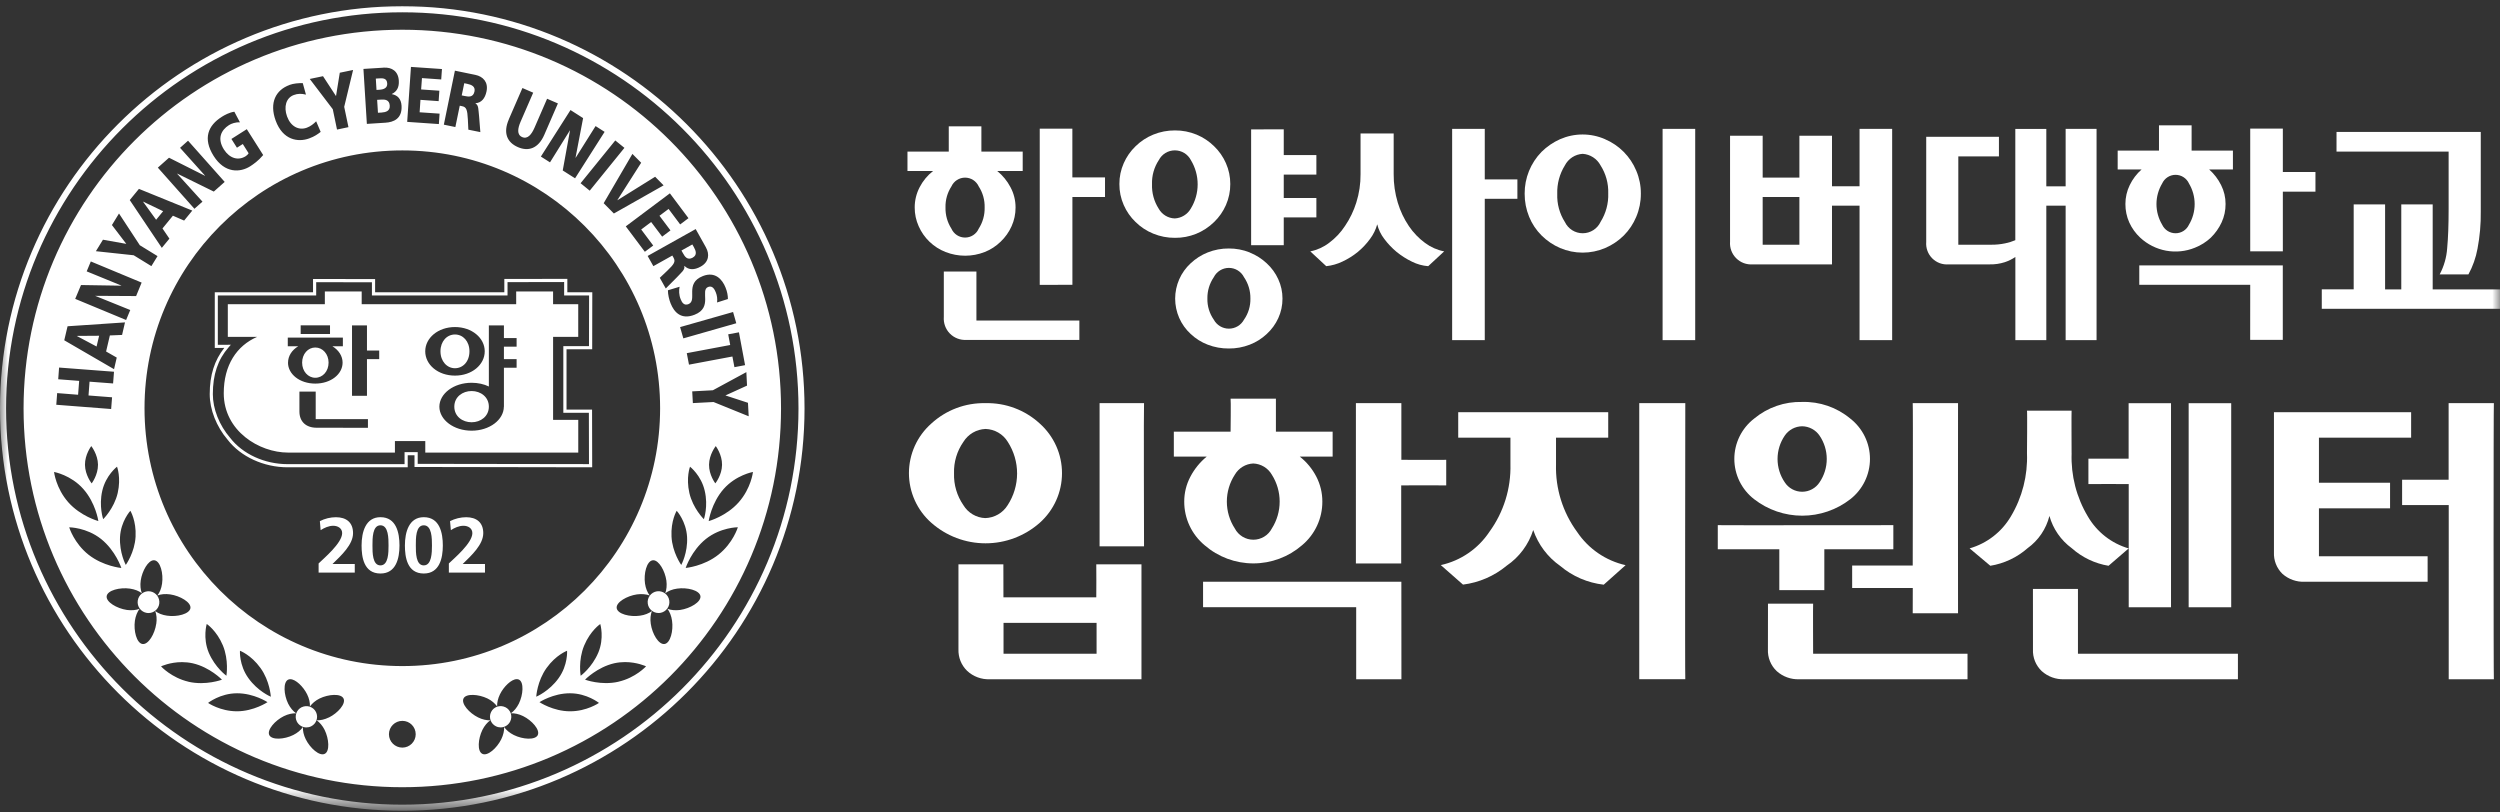 <svg width="160" height="52" viewBox="0 0 160 52" fill="none" xmlns="http://www.w3.org/2000/svg">
<rect x="0" y="0" width="160" height="52" fill="#333333" stroke="none"/>
<mask id="mask0_1_186" style="mask-type:luminance" maskUnits="userSpaceOnUse" x="0" y="0" width="160" height="52">
<path d="M160 0H0V51.492H160V0Z" fill="white"/>
</mask>
<g mask="url(#mask0_1_186)">
<path d="M25.748 0.398C39.945 0.398 51.49 11.943 51.49 26.143C51.49 40.342 39.945 51.889 25.748 51.889C11.551 51.888 0 40.337 0 26.143C0 11.948 11.549 0.399 25.748 0.398ZM25.748 0.787C11.765 0.787 0.389 12.157 0.389 26.143C0.389 40.128 11.765 51.5 25.748 51.5C39.727 51.5 51.103 40.121 51.103 26.143C51.103 12.164 39.731 0.787 25.748 0.787ZM25.747 1.903C39.137 1.903 49.986 12.755 49.986 26.143C49.986 39.53 39.13 50.382 25.747 50.382C12.364 50.382 1.508 39.53 1.508 26.143C1.508 12.755 12.364 1.903 25.747 1.903ZM18.581 43.469C18.53 43.469 18.484 43.475 18.442 43.498C18.107 43.661 18.164 44.467 18.442 45.033C18.578 45.305 18.76 45.516 18.951 45.651C18.719 45.642 18.442 45.698 18.171 45.831C17.605 46.109 17.072 46.712 17.234 47.046C17.4 47.377 18.201 47.322 18.767 47.041C19.04 46.905 19.255 46.724 19.386 46.53C19.374 46.767 19.434 47.041 19.567 47.312C19.846 47.876 20.446 48.415 20.782 48.245C21.116 48.086 21.056 47.283 20.777 46.715C20.644 46.446 20.457 46.232 20.267 46.099C20.504 46.11 20.775 46.049 21.047 45.916L21.049 45.919C21.617 45.641 22.153 45.04 21.985 44.704C21.822 44.368 21.019 44.428 20.453 44.704C20.182 44.837 19.968 45.027 19.835 45.213C19.846 44.983 19.789 44.704 19.655 44.435C19.409 43.938 18.919 43.469 18.581 43.469ZM33.072 43.466C32.732 43.466 32.242 43.936 31.998 44.433C31.867 44.702 31.805 44.98 31.816 45.21C31.681 45.024 31.469 44.833 31.197 44.702C30.631 44.428 29.826 44.369 29.665 44.702C29.502 45.038 30.036 45.638 30.602 45.916C30.873 46.049 31.149 46.11 31.381 46.099C31.19 46.23 31.006 46.446 30.873 46.715C30.595 47.281 30.532 48.084 30.87 48.245C31.201 48.415 31.805 47.876 32.081 47.312C32.212 47.041 32.276 46.767 32.265 46.53C32.398 46.724 32.612 46.905 32.884 47.041C33.447 47.322 34.25 47.38 34.418 47.046L34.416 47.044C34.577 46.71 34.046 46.11 33.477 45.829C33.208 45.696 32.932 45.64 32.697 45.649C32.891 45.514 33.072 45.302 33.208 45.03C33.484 44.465 33.544 43.66 33.213 43.496C33.172 43.473 33.123 43.466 33.072 43.466ZM25.752 46.135C25.276 46.135 24.892 46.517 24.892 46.991C24.892 47.465 25.278 47.847 25.752 47.847C26.221 47.846 26.605 47.463 26.605 46.991C26.605 46.52 26.228 46.135 25.752 46.135ZM19.306 45.263C19.651 45.097 20.058 45.235 20.224 45.573C20.389 45.909 20.249 46.321 19.913 46.484C19.817 46.533 19.712 46.556 19.606 46.556C19.358 46.556 19.117 46.415 18.995 46.174C18.829 45.836 18.97 45.429 19.306 45.261V45.263ZM31.428 45.571C31.593 45.233 32.003 45.095 32.341 45.261V45.259C32.681 45.427 32.821 45.834 32.653 46.172C32.534 46.413 32.29 46.554 32.042 46.554C31.941 46.554 31.835 46.531 31.74 46.482C31.402 46.319 31.262 45.907 31.428 45.571ZM36.468 44.37C35.404 44.37 34.54 44.93 34.526 44.938C34.526 44.938 35.401 45.523 36.48 45.523H36.481C37.557 45.526 38.329 44.99 38.334 44.987C38.334 44.987 37.563 44.37 36.484 44.37H36.468ZM15.167 44.37C14.088 44.372 13.316 44.987 13.316 44.987C13.316 44.987 14.086 45.522 15.169 45.523C16.246 45.52 17.12 44.938 17.12 44.938C17.12 44.938 16.255 44.37 15.181 44.37H15.167ZM15.357 41.648C15.357 41.648 15.293 42.565 15.9 43.404C16.497 44.238 17.308 44.58 17.331 44.589H17.334C17.329 44.56 17.271 43.581 16.671 42.751C16.066 41.909 15.357 41.648 15.357 41.648ZM36.293 41.648C36.287 41.651 35.58 41.913 34.98 42.751C34.38 43.588 34.32 44.577 34.319 44.589C34.332 44.584 35.15 44.242 35.75 43.404C36.357 42.565 36.293 41.648 36.293 41.648ZM11.649 42.376C10.879 42.376 10.316 42.642 10.306 42.648C10.32 42.663 10.98 43.379 12.07 43.632L12.067 43.634C13.174 43.887 14.205 43.501 14.205 43.501C14.205 43.501 13.441 42.705 12.339 42.452C12.098 42.399 11.866 42.376 11.649 42.376ZM39.999 42.373C39.785 42.373 39.551 42.396 39.31 42.449C38.217 42.702 37.456 43.485 37.443 43.498C37.443 43.498 38.474 43.885 39.578 43.632V43.63C40.682 43.377 41.348 42.645 41.348 42.645C41.339 42.64 40.77 42.373 39.999 42.373ZM38.417 39.938C38.417 39.938 37.789 40.354 37.389 41.309C36.988 42.266 37.163 43.25 37.163 43.25C37.177 43.24 37.889 42.718 38.29 41.77V41.773C38.681 40.831 38.424 39.96 38.417 39.938ZM13.231 39.933C13.227 39.947 12.968 40.822 13.36 41.769C13.765 42.726 14.49 43.248 14.49 43.248V43.245C14.493 43.226 14.655 42.251 14.263 41.304C13.862 40.349 13.231 39.933 13.231 39.933ZM25.752 9.627C16.637 9.627 9.249 17.012 9.249 26.127C9.249 35.242 16.644 42.629 25.752 42.629C34.86 42.629 42.247 35.237 42.247 26.127C42.247 17.017 34.86 9.627 25.752 9.627ZM9.848 35.855C9.482 35.855 9.096 36.537 9.006 37.153C8.962 37.459 8.994 37.747 9.077 37.966C8.891 37.823 8.626 37.715 8.315 37.671C7.678 37.579 6.881 37.777 6.827 38.151C6.772 38.526 7.48 38.943 8.122 39.037C8.423 39.078 8.709 39.049 8.932 38.964C8.787 39.153 8.679 39.422 8.633 39.727C8.543 40.364 8.739 41.162 9.12 41.216C9.497 41.271 9.909 40.56 9.999 39.923H10.002C10.048 39.62 10.02 39.33 9.933 39.109C10.124 39.252 10.389 39.362 10.694 39.403C11.334 39.498 12.13 39.297 12.188 38.92C12.24 38.547 11.524 38.133 10.892 38.041C10.584 37.997 10.296 38.025 10.073 38.11C10.22 37.922 10.331 37.655 10.372 37.352C10.466 36.712 10.266 35.911 9.889 35.86C9.879 35.856 9.864 35.855 9.848 35.855ZM41.767 35.86C41.387 35.913 41.187 36.712 41.281 37.352C41.325 37.655 41.433 37.919 41.58 38.11C41.357 38.028 41.069 38 40.764 38.041C40.127 38.133 39.411 38.547 39.468 38.92C39.521 39.297 40.317 39.5 40.959 39.403C41.263 39.362 41.528 39.252 41.721 39.109C41.636 39.33 41.603 39.617 41.649 39.923C41.739 40.56 42.15 41.271 42.532 41.216C42.905 41.161 43.105 40.365 43.011 39.727C42.969 39.422 42.859 39.155 42.717 38.964C42.935 39.049 43.227 39.078 43.528 39.037H43.531C44.171 38.943 44.881 38.526 44.828 38.151C44.77 37.777 43.977 37.579 43.338 37.671C43.03 37.712 42.765 37.823 42.576 37.966C42.659 37.747 42.689 37.459 42.648 37.153C42.558 36.537 42.174 35.856 41.806 35.855C41.792 35.855 41.778 35.856 41.767 35.86ZM9.604 37.846C9.981 37.903 10.245 38.256 10.192 38.638C10.144 38.985 9.845 39.235 9.503 39.235C9.473 39.235 9.438 39.233 9.403 39.228C9.026 39.171 8.759 38.819 8.816 38.44C8.869 38.06 9.222 37.793 9.604 37.846ZM42.045 37.844C42.424 37.789 42.781 38.056 42.834 38.438C42.889 38.815 42.627 39.169 42.245 39.227C42.213 39.233 42.178 39.233 42.148 39.233C41.803 39.233 41.506 38.982 41.458 38.635C41.401 38.255 41.668 37.901 42.045 37.844ZM24.349 33.1C25.365 33.1 25.567 34.102 25.567 34.912C25.567 35.722 25.356 36.705 24.349 36.705C23.276 36.705 23.141 35.639 23.141 34.912C23.141 34.04 23.405 33.1 24.349 33.1ZM27.122 33.1C28.141 33.1 28.341 34.102 28.341 34.912C28.341 35.722 28.132 36.705 27.122 36.705C26.05 36.705 25.914 35.639 25.914 34.912C25.914 34.04 26.179 33.1 27.122 33.1ZM21.5 33.102C22.165 33.102 22.595 33.438 22.595 34.121C22.595 34.855 21.852 35.536 21.281 36.095H22.705V36.645H20.391V36.06C20.71 35.745 21.897 34.758 21.898 34.121C21.898 33.799 21.61 33.65 21.327 33.649C21.044 33.649 20.752 33.78 20.521 33.93L20.471 33.352C20.784 33.191 21.148 33.102 21.5 33.102ZM29.836 33.102C30.496 33.102 30.929 33.438 30.929 34.121C30.928 34.855 30.185 35.536 29.614 36.095H31.039V36.645H28.727V36.06C29.051 35.745 30.231 34.758 30.231 34.121C30.231 33.799 29.948 33.649 29.66 33.649C29.373 33.65 29.085 33.78 28.855 33.93L28.803 33.352C29.116 33.191 29.482 33.102 29.836 33.102ZM4.43 33.751C4.438 33.778 4.741 34.763 5.663 35.499C6.609 36.244 7.766 36.351 7.766 36.351C7.766 36.351 7.404 35.244 6.468 34.494C5.533 33.755 4.448 33.748 4.43 33.748V33.751ZM47.219 33.744C47.204 33.744 46.117 33.749 45.181 34.491C44.244 35.241 43.883 36.349 43.883 36.349C43.883 36.349 45.043 36.245 45.981 35.497C46.915 34.756 47.218 33.762 47.221 33.748L47.219 33.744ZM24.349 33.619C23.831 33.619 23.838 34.463 23.838 34.912C23.838 35.361 23.833 36.185 24.349 36.185C24.864 36.184 24.866 35.352 24.866 34.912C24.866 34.463 24.866 33.619 24.349 33.619ZM27.122 33.619C26.6 33.619 26.613 34.463 26.613 34.912C26.613 35.361 26.609 36.185 27.122 36.185C27.635 36.184 27.645 35.352 27.645 34.912C27.645 34.463 27.644 33.619 27.122 33.619ZM8.343 32.69C8.33 32.704 7.735 33.364 7.681 34.367C7.632 35.386 8.051 36.155 8.051 36.155C8.051 36.155 8.624 35.356 8.677 34.342C8.729 33.331 8.349 32.7 8.343 32.69ZM43.308 32.69C43.299 32.704 42.924 33.334 42.977 34.342C43.027 35.356 43.598 36.155 43.598 36.155H43.6C43.6 36.155 44.026 35.386 43.973 34.367C43.916 33.359 43.316 32.699 43.308 32.69ZM48.19 30.205C48.178 30.207 47.106 30.401 46.315 31.294C45.521 32.196 45.355 33.351 45.355 33.351C45.371 33.346 46.486 33.041 47.276 32.148C48.075 31.246 48.19 30.205 48.19 30.205ZM3.459 30.205C3.459 30.205 3.576 31.246 4.372 32.148C5.16 33.034 6.265 33.341 6.295 33.349C6.29 33.309 6.116 32.182 5.331 31.294C4.543 30.403 3.474 30.208 3.459 30.205ZM44.161 29.869C44.161 29.869 43.895 30.562 44.12 31.554C44.349 32.54 45.04 33.221 45.047 33.228H45.049C45.049 33.228 45.337 32.401 45.102 31.409C44.875 30.418 44.161 29.869 44.161 29.869ZM7.489 29.867C7.483 29.872 6.775 30.417 6.546 31.406C6.316 32.398 6.604 33.227 6.604 33.227C6.604 33.227 7.303 32.543 7.533 31.552C7.759 30.558 7.489 29.867 7.489 29.867ZM5.842 28.549C5.838 28.554 5.431 29.091 5.438 29.748C5.445 30.408 5.867 30.938 5.867 30.938C5.867 30.938 6.277 30.399 6.271 29.741H6.272C6.263 29.079 5.842 28.549 5.842 28.549ZM45.809 28.549C45.809 28.549 45.385 29.081 45.378 29.741C45.371 30.399 45.781 30.935 45.781 30.935C45.793 30.92 46.204 30.399 46.211 29.748C46.22 29.09 45.809 28.549 45.809 28.549ZM36.31 18.703H37.907L37.9 22.352H36.258V26.215H37.892L37.9 29.907L26.528 29.887V29.137H26.094V29.907H18.405C16.88 29.907 15.408 29.229 14.57 28.145C13.853 27.308 13.422 26.213 13.422 25.224C13.422 24.002 13.728 23.058 14.354 22.265C14.149 22.265 13.746 22.27 13.746 22.27V18.706H20.034V17.855L24.007 17.861V18.706H32.277V17.852L36.31 17.848V18.703ZM32.482 18.057V18.908L32.477 18.91H23.803V18.066C23.614 18.066 20.421 18.06 20.236 18.06V18.91H13.941V22.069C14.092 22.069 14.76 22.064 14.774 22.064L14.627 22.232C13.941 23.017 13.622 23.972 13.622 25.226C13.622 26.169 14.032 27.213 14.727 28.02C15.529 29.06 16.937 29.705 18.402 29.705H25.892V28.936H26.733V29.686C26.936 29.686 37.483 29.703 37.695 29.703C37.695 29.519 37.688 26.608 37.688 26.42H36.053V22.152H37.695C37.695 21.966 37.702 19.095 37.702 18.908H36.105V18.05C35.914 18.052 32.673 18.057 32.482 18.057ZM23.148 19.468H33.036V18.653H35.397V19.468H37.007V21.561H35.398V26.871H37.009V28.965H27.218V28.23H25.275V28.965H18.43C16.596 28.965 14.32 27.586 14.32 25.166C14.32 23.363 15.153 22.127 16.453 21.561H14.58V19.468H20.79V18.653H23.148V19.468ZM31.287 24.736C30.972 24.584 30.594 24.497 30.183 24.497C29.039 24.497 28.126 25.185 28.119 26.029C28.126 26.873 29.037 27.563 30.183 27.564C31.328 27.564 32.24 26.871 32.247 26.029H32.251V23.535H33.063V22.985H32.251V22.188H33.063V21.638H32.251V20.825H31.287V24.736ZM19.163 26.34C19.163 26.982 19.584 27.375 20.263 27.375L23.548 27.379V26.825H20.205V25.061H19.163V26.34ZM30.183 25.026C30.767 25.026 31.287 25.41 31.287 26.026C31.287 26.643 30.765 27.025 30.183 27.025C29.601 27.025 29.076 26.65 29.076 26.026C29.076 25.403 29.601 25.027 30.183 25.026ZM45.624 24.977L44.302 25.048L44.343 25.798L45.666 25.729L47.916 26.642L47.87 25.779L46.428 25.308L47.808 24.68H47.81L47.767 23.816L45.624 24.977ZM3.726 24.273L5.066 24.376L4.998 25.264L3.658 25.158L3.602 25.905L7.114 26.177L7.172 25.427L5.665 25.31L5.731 24.427L7.238 24.541L7.296 23.791L3.781 23.523L3.726 24.273ZM22.529 25.332H23.486V22.983H24.269V22.434H23.486V20.825H22.529V25.332ZM18.418 22.162H19.085C18.682 22.404 18.434 22.781 18.434 23.209H18.432C18.432 23.945 19.18 24.55 20.178 24.55C21.176 24.55 21.925 23.945 21.926 23.209C21.926 22.784 21.675 22.406 21.275 22.162H21.944V21.607H18.418V22.162ZM20.18 22.24C20.651 22.24 21.029 22.657 21.029 23.209C21.029 23.768 20.647 24.177 20.18 24.177C19.713 24.177 19.336 23.761 19.336 23.209C19.336 22.657 19.708 22.24 20.18 22.24ZM29.118 20.931C28.037 20.931 27.215 21.628 27.215 22.483C27.215 23.344 28.032 24.039 29.118 24.039C30.204 24.039 31.023 23.339 31.023 22.483C31.022 21.628 30.199 20.931 29.118 20.931ZM4.321 20.881H4.324L4.112 21.778L7.299 23.628L7.471 22.885L6.79 22.496L7.031 21.468L7.813 21.436L8 20.633L4.321 20.881ZM29.118 21.407C29.631 21.407 30.045 21.84 30.045 22.483C30.045 23.146 29.624 23.567 29.118 23.567C28.612 23.567 28.19 23.128 28.19 22.483C28.191 21.84 28.605 21.407 29.118 21.407ZM46.605 21.396L46.733 22.08L43.954 22.602L44.095 23.338L46.874 22.816L47.003 23.499L47.685 23.37L47.292 21.268L46.605 21.396ZM6.181 22.177L4.92 21.505L4.924 21.498L6.344 21.488L6.181 22.177ZM43.526 20.934L43.733 21.656L47.122 20.688L46.917 19.968L43.526 20.934ZM19.243 21.375H21.121V20.823H19.243V21.375ZM5.548 17.368L7.764 18.274L7.759 18.284L5.185 18.242V18.24L4.813 19.128L8.071 20.48L8.336 19.841L6.103 18.939L6.106 18.933L8.711 18.948L9.065 18.086L5.812 16.733L5.548 17.368ZM46.438 18.41C46.229 17.884 45.774 17.357 44.985 17.667C43.789 18.136 44.665 19.222 44.058 19.466C43.793 19.569 43.653 19.381 43.565 19.158C43.448 18.871 43.446 18.58 43.494 18.352L42.746 18.578C42.746 18.847 42.822 19.172 42.919 19.416C43.149 19.998 43.605 20.478 44.453 20.143C45.64 19.676 44.789 18.578 45.32 18.366C45.608 18.251 45.742 18.539 45.813 18.716C45.892 18.914 45.922 19.137 45.892 19.358L46.586 19.138C46.588 18.931 46.542 18.663 46.438 18.412V18.41ZM41.449 16.381L41.815 17.034L43.029 16.355L43.107 16.494C43.243 16.738 43.158 16.896 42.705 17.326L42.227 17.78L42.61 18.463L43.312 17.757C43.618 17.421 43.844 17.278 43.796 17.025L43.807 17.02C44.076 17.287 44.438 17.29 44.845 17.062C45.376 16.766 45.422 16.268 45.178 15.831V15.829L44.524 14.66L41.449 16.381ZM7.163 14.402L8.083 15.608L6.589 15.341L6.137 16.077L8.557 16.337L9.688 17.032L10.082 16.391L8.948 15.695L7.616 13.664L7.163 14.402ZM44.407 15.815C44.547 16.064 44.623 16.323 44.339 16.484V16.487C43.987 16.681 43.827 16.418 43.71 16.206L43.613 16.034L44.31 15.645L44.407 15.815ZM40.05 14.487L41.27 16.114L41.806 15.714L41.037 14.688L41.674 14.209L42.378 15.146L42.91 14.745L42.206 13.809L42.79 13.372L43.531 14.363L44.062 13.963L42.873 12.373L40.05 14.487ZM8.889 12.091L8.304 12.804L10.356 15.863L10.842 15.273L10.399 14.621L11.066 13.805L11.784 14.117L12.307 13.477L8.891 12.088L8.889 12.091ZM10.441 13.517L9.992 14.065L9.155 12.909L9.162 12.905L10.441 13.517ZM38.635 13.004L39.288 13.664L42.471 11.862L41.928 11.312L39.514 12.815L39.51 12.81L41.035 10.416L41.037 10.418L40.474 9.85L38.635 13.004ZM11.524 9.461L13.124 11.244L13.117 11.251L10.817 10.094L10.102 10.729L12.442 13.362L12.958 12.905L11.338 11.119L11.346 11.112L13.683 12.261L14.38 11.642L12.035 9.005L11.524 9.461ZM37.158 11.727L37.742 12.203L39.963 9.463L39.378 8.989L37.158 11.727ZM34.616 10.02L35.2 10.391L36.473 8.345L36.48 8.35L36.015 10.91L36.804 11.412L38.695 8.439L38.117 8.069L36.843 10.096L36.834 10.091L37.319 7.559L36.512 7.043L34.616 10.02ZM14.999 7.151C14.695 7.186 14.354 7.374 14.195 7.476V7.478C13.321 8.027 12.965 8.858 13.674 9.983C14.387 11.108 15.371 11.046 16.011 10.644C16.222 10.505 16.522 10.305 16.844 9.923L15.795 8.267L14.81 8.893L15.164 9.454L15.539 9.217L15.912 9.809C15.875 9.875 15.803 9.948 15.721 9.999C15.256 10.293 14.702 10.148 14.329 9.566C13.89 8.867 14.143 8.332 14.656 8.005C14.808 7.911 15.07 7.812 15.357 7.83L14.999 7.151ZM32.563 7.639H32.566C32.18 8.522 32.467 9.121 33.144 9.415C33.815 9.709 34.451 9.509 34.835 8.626L35.706 6.619L35.014 6.32L34.206 8.18C34.017 8.605 33.769 8.925 33.417 8.773C33.068 8.619 33.132 8.219 33.316 7.793L34.124 5.932L33.435 5.633L32.563 7.639ZM19.377 5.319C19.089 5.317 18.799 5.338 18.527 5.435L18.53 5.438C17.656 5.757 17.223 6.567 17.642 7.717C18.099 8.971 19.08 9.118 19.784 8.86C20.145 8.729 20.345 8.577 20.523 8.441L20.234 7.763C20.076 7.926 19.871 8.088 19.637 8.173C19.124 8.361 18.608 8.101 18.371 7.452C18.148 6.836 18.307 6.259 18.809 6.079C19.05 5.987 19.298 5.982 19.581 6.056L19.377 5.319ZM28.406 7.979L29.143 8.131L29.424 6.765L29.577 6.797C29.846 6.85 29.911 7.018 29.943 7.641L29.974 8.299L30.742 8.455L30.663 7.462C30.608 7.011 30.647 6.743 30.429 6.619V6.608C30.806 6.578 31.043 6.307 31.138 5.847C31.26 5.253 30.914 4.894 30.424 4.793L29.114 4.523L28.406 7.979ZM21.746 4.655L21.505 6.15L20.674 4.878V4.876L19.825 5.053L21.298 6.99L21.569 8.292L22.301 8.138L22.029 6.838L22.598 4.478L21.746 4.655ZM26.06 7.8L28.087 7.94L28.133 7.273L26.856 7.186L26.909 6.39L28.073 6.473L28.119 5.805L26.952 5.725L27.006 4.998L28.238 5.085L28.285 4.418L26.301 4.282L26.06 7.8ZM24.556 4.33L23.26 4.411L23.479 7.929L24.663 7.853C25.172 7.823 25.75 7.609 25.699 6.767C25.672 6.339 25.459 6.098 25.082 6.026L25.077 6.015C25.383 5.867 25.552 5.605 25.524 5.163C25.488 4.556 25.077 4.296 24.553 4.328L24.556 4.33ZM24.367 6.376C24.627 6.355 24.921 6.376 24.944 6.758C24.967 7.114 24.684 7.183 24.413 7.204L24.189 7.216L24.137 6.39L24.367 6.376ZM29.906 5.366C30.189 5.424 30.432 5.539 30.367 5.858V5.855C30.287 6.244 29.985 6.194 29.748 6.146L29.55 6.106L29.713 5.326L29.906 5.366ZM24.268 5.016C24.521 4.997 24.761 5.016 24.781 5.336C24.804 5.633 24.553 5.725 24.305 5.741V5.743L24.096 5.755L24.052 5.03L24.268 5.016Z" fill="white"/>
<path d="M63.821 10.943C64.172 11.227 64.462 11.58 64.671 11.98C64.886 12.38 64.997 12.826 64.996 13.28C64.998 13.694 64.911 14.103 64.741 14.48C64.574 14.852 64.337 15.187 64.041 15.468C63.748 15.754 63.401 15.979 63.02 16.13C62.216 16.444 61.324 16.444 60.52 16.13C60.138 15.982 59.789 15.76 59.494 15.477C59.198 15.194 58.961 14.856 58.796 14.481C58.626 14.104 58.539 13.695 58.541 13.281C58.539 12.828 58.648 12.382 58.858 11.981C59.066 11.577 59.359 11.223 59.717 10.944H58.078V9.703H60.721V8.086H62.809V9.703H65.453V10.943H63.821ZM62.491 20.513H69.079V21.754H61.842C61.648 21.765 61.453 21.734 61.272 21.663C61.09 21.593 60.926 21.485 60.789 21.345C60.653 21.206 60.548 21.039 60.482 20.856C60.416 20.673 60.389 20.478 60.404 20.284V17.378H62.491V20.513ZM60.891 11.931C60.631 12.331 60.499 12.801 60.512 13.278C60.5 13.758 60.632 14.23 60.891 14.634C60.966 14.804 61.088 14.948 61.243 15.049C61.398 15.15 61.579 15.204 61.765 15.204C61.95 15.204 62.131 15.15 62.286 15.049C62.441 14.948 62.564 14.804 62.638 14.634C62.897 14.23 63.029 13.758 63.017 13.278C63.03 12.801 62.898 12.331 62.638 11.931C62.562 11.763 62.439 11.621 62.284 11.521C62.129 11.421 61.949 11.368 61.765 11.368C61.58 11.368 61.4 11.421 61.245 11.521C61.09 11.621 60.967 11.763 60.891 11.931ZM66.543 18.231V8.233H68.631V11.352H70.721V12.61H68.634V18.228L66.543 18.231Z" fill="white"/>
<path d="M76.582 8.616C77 8.79 77.38 9.042 77.703 9.359C78.024 9.668 78.281 10.037 78.46 10.445C78.645 10.864 78.74 11.318 78.738 11.776C78.741 12.24 78.646 12.699 78.46 13.123C78.282 13.532 78.024 13.901 77.703 14.209C77.372 14.534 76.981 14.791 76.551 14.965C76.121 15.138 75.661 15.226 75.198 15.221C74.721 15.225 74.247 15.133 73.806 14.952C73.385 14.781 73.001 14.528 72.677 14.209C72.355 13.901 72.097 13.532 71.919 13.123C71.732 12.699 71.637 12.24 71.641 11.776C71.638 11.318 71.733 10.864 71.919 10.445C72.097 10.037 72.355 9.668 72.677 9.359C73.001 9.041 73.385 8.788 73.806 8.616C74.247 8.435 74.72 8.344 75.198 8.347C75.672 8.343 76.143 8.435 76.582 8.616ZM74.162 10.249C73.862 10.707 73.71 11.246 73.729 11.792C73.709 12.343 73.857 12.887 74.154 13.351C74.257 13.536 74.405 13.69 74.585 13.801C74.765 13.911 74.971 13.973 75.182 13.98C75.392 13.97 75.597 13.907 75.776 13.797C75.956 13.688 76.105 13.534 76.21 13.351C76.496 12.885 76.649 12.35 76.65 11.803C76.651 11.255 76.502 10.719 76.218 10.251C76.121 10.062 75.974 9.903 75.792 9.792C75.611 9.682 75.402 9.623 75.19 9.623C74.977 9.623 74.769 9.682 74.587 9.792C74.406 9.903 74.259 10.062 74.162 10.251M79.984 16.162C80.388 16.322 80.758 16.558 81.074 16.856C81.384 17.141 81.634 17.485 81.808 17.868C81.988 18.257 82.08 18.681 82.079 19.109C82.081 19.543 81.989 19.972 81.808 20.366C81.633 20.748 81.383 21.09 81.074 21.373C80.759 21.671 80.388 21.904 79.984 22.059C79.557 22.224 79.104 22.308 78.647 22.304C78.184 22.308 77.725 22.225 77.294 22.059C76.889 21.904 76.518 21.671 76.203 21.373C75.89 21.085 75.64 20.736 75.469 20.347C75.299 19.957 75.21 19.537 75.21 19.112C75.21 18.687 75.299 18.266 75.469 17.877C75.64 17.488 75.89 17.138 76.203 16.85C76.519 16.552 76.889 16.316 77.293 16.156C77.723 15.985 78.183 15.899 78.646 15.903C79.103 15.9 79.558 15.986 79.983 16.156M77.683 17.74C77.408 18.142 77.265 18.618 77.273 19.104C77.261 19.588 77.405 20.063 77.683 20.459C77.777 20.633 77.917 20.778 78.087 20.88C78.257 20.981 78.451 21.034 78.649 21.034C78.847 21.034 79.041 20.981 79.212 20.88C79.382 20.778 79.521 20.633 79.616 20.459C79.894 20.063 80.037 19.588 80.026 19.104C80.033 18.618 79.89 18.142 79.616 17.74C79.526 17.561 79.388 17.411 79.217 17.306C79.046 17.2 78.85 17.145 78.649 17.145C78.449 17.145 78.252 17.2 78.082 17.306C77.911 17.411 77.773 17.561 77.683 17.74ZM82.16 8.277V9.926H84.248V11.173H82.16V12.673H84.248V13.914H82.16V15.694H80.072V8.281L82.16 8.277Z" fill="white"/>
<path d="M89.195 8.542V11.142C89.19 11.761 89.279 12.378 89.458 12.971C89.618 13.504 89.858 14.01 90.169 14.471C90.45 14.887 90.8 15.252 91.205 15.549C91.567 15.819 91.984 16.003 92.427 16.088L91.406 17.035C91.046 17.008 90.694 16.91 90.37 16.749C90.017 16.579 89.685 16.368 89.38 16.12C89.085 15.875 88.82 15.595 88.591 15.287C88.378 15.011 88.225 14.694 88.142 14.356C88.05 14.692 87.895 15.008 87.686 15.287C87.461 15.596 87.199 15.875 86.905 16.12C86.602 16.367 86.27 16.575 85.915 16.741C85.589 16.897 85.239 16.997 84.879 17.035L83.859 16.088C84.298 16 84.71 15.813 85.065 15.541C85.467 15.242 85.812 14.874 86.085 14.455C86.397 13.995 86.639 13.491 86.804 12.961C86.989 12.372 87.081 11.758 87.075 11.14V8.54L89.195 8.542ZM95.025 11.481H97.113V12.722H95.025V21.769H92.937V8.248H95.025V11.481Z" fill="white"/>
<path d="M102.721 8.909C103.626 9.294 104.344 10.018 104.721 10.926C104.918 11.391 105.019 11.891 105.015 12.396C105.018 12.903 104.918 13.406 104.721 13.874C104.536 14.322 104.264 14.73 103.921 15.074C103.578 15.413 103.174 15.685 102.73 15.874C102.274 16.068 101.784 16.168 101.289 16.168C100.793 16.168 100.303 16.068 99.847 15.874C99.406 15.683 99.005 15.412 98.664 15.074C98.319 14.732 98.047 14.324 97.864 13.874C97.672 13.405 97.575 12.903 97.578 12.396C97.571 11.396 97.96 10.433 98.66 9.718C99.002 9.379 99.403 9.105 99.843 8.909C100.298 8.71 100.789 8.607 101.285 8.607C101.781 8.607 102.272 8.71 102.726 8.909M100.152 14.209C100.256 14.425 100.419 14.608 100.622 14.735C100.826 14.863 101.061 14.929 101.301 14.928C101.541 14.926 101.776 14.856 101.978 14.726C102.179 14.596 102.34 14.411 102.44 14.193C102.779 13.651 102.949 13.019 102.927 12.38C102.948 11.744 102.776 11.116 102.432 10.58C102.32 10.37 102.156 10.193 101.955 10.064C101.755 9.936 101.526 9.86 101.288 9.845C101.051 9.86 100.821 9.936 100.621 10.066C100.422 10.197 100.26 10.376 100.151 10.588C99.812 11.134 99.643 11.767 99.664 12.409C99.64 13.045 99.811 13.672 100.152 14.209ZM108.493 21.77H106.406V8.248H108.493V21.77Z" fill="white"/>
<path d="M121.098 8.248V21.77H119.011V13.164H117.248V16.92H112.177C111.982 16.935 111.786 16.907 111.603 16.84C111.42 16.772 111.254 16.665 111.116 16.527C110.978 16.389 110.871 16.223 110.803 16.04C110.735 15.856 110.708 15.661 110.723 15.466V8.689H112.811V11.367H115.161V8.689H117.248V11.923H119.011V8.248H121.098ZM115.161 12.608H112.811V15.662H115.161V12.608Z" fill="white"/>
<path d="M128.983 21.769V16.446C128.773 16.589 128.544 16.702 128.303 16.781C127.994 16.88 127.67 16.927 127.345 16.92H124.716C124.523 16.936 124.329 16.91 124.147 16.844C123.966 16.777 123.801 16.672 123.664 16.535C123.527 16.398 123.421 16.233 123.355 16.052C123.288 15.87 123.262 15.676 123.278 15.483V8.754H127.932V10.011H125.332V15.662H127.419C127.728 15.666 128.037 15.636 128.339 15.572C128.559 15.527 128.774 15.46 128.98 15.372V8.252H130.964V11.926H132.201V8.248H134.18V21.769H132.201V13.163H130.964V21.769H128.983Z" fill="white"/>
<path d="M141.385 10.845C141.703 11.126 141.962 11.466 142.15 11.845C142.34 12.22 142.438 12.634 142.436 13.053C142.44 13.462 142.353 13.867 142.181 14.238C142.013 14.6 141.779 14.93 141.493 15.21C141.197 15.487 140.851 15.706 140.473 15.854C139.889 16.092 139.249 16.157 138.629 16.043C138.009 15.928 137.435 15.639 136.973 15.21C136.678 14.935 136.44 14.604 136.273 14.238C136.107 13.865 136.023 13.461 136.026 13.053C136.025 12.635 136.12 12.221 136.304 11.845C136.488 11.465 136.745 11.125 137.062 10.845H135.531V9.637H138.175V8.02H140.263V9.637H142.907V10.845L141.385 10.845ZM144.014 18.227H136.914V16.985H146.099V21.753H144.011L144.014 18.227ZM138.378 11.743C138.14 12.142 138.014 12.598 138.014 13.062C138.014 13.526 138.14 13.982 138.378 14.38C138.454 14.544 138.575 14.682 138.727 14.78C138.879 14.877 139.056 14.928 139.236 14.928C139.417 14.928 139.593 14.877 139.745 14.78C139.897 14.682 140.018 14.544 140.094 14.38C140.332 13.982 140.458 13.526 140.458 13.062C140.458 12.598 140.332 12.142 140.094 11.743C140.02 11.578 139.899 11.438 139.747 11.34C139.595 11.241 139.417 11.189 139.236 11.189C139.055 11.189 138.878 11.241 138.725 11.34C138.573 11.438 138.453 11.578 138.378 11.743ZM146.102 11.008H148.189V12.267H146.102V16.087H144.014V8.232H146.102V11.008Z" fill="white"/>
<path d="M152.646 13.082V18.52H153.682V13.082H155.692V18.52H160.006V19.764H148.594V18.519H150.636V13.082H152.646ZM149.538 8.443H158.769V13.543C158.78 14.34 158.709 15.136 158.56 15.919C158.455 16.494 158.259 17.048 157.98 17.56H156.14C156.415 17.042 156.579 16.472 156.619 15.886C156.681 15.228 156.712 14.392 156.712 13.379V9.701H149.537L149.538 8.443Z" fill="white"/>
<path d="M63.071 25.802C64.355 25.77 65.602 26.238 66.547 27.108C66.994 27.508 67.352 27.997 67.597 28.544C67.842 29.09 67.968 29.683 67.968 30.282C67.968 30.882 67.842 31.474 67.597 32.021C67.352 32.568 66.994 33.057 66.547 33.456C65.589 34.304 64.354 34.772 63.075 34.772C61.796 34.772 60.561 34.304 59.603 33.456C59.153 33.059 58.793 32.57 58.546 32.023C58.3 31.476 58.172 30.883 58.172 30.282C58.172 29.682 58.3 29.089 58.546 28.541C58.793 27.994 59.153 27.506 59.603 27.108C60.547 26.241 61.789 25.773 63.07 25.802M64.22 38.229H70.162C70.162 38.229 70.174 36.129 70.162 36.116H73.054V43.472H63.354C63.087 43.484 62.821 43.442 62.571 43.35C62.32 43.258 62.09 43.116 61.895 42.934C61.711 42.755 61.567 42.54 61.471 42.302C61.376 42.063 61.332 41.808 61.341 41.551V36.116H64.216L64.22 38.229ZM63.07 27.453C62.785 27.465 62.507 27.546 62.261 27.69C62.015 27.834 61.808 28.036 61.658 28.279C61.245 28.869 61.034 29.577 61.058 30.296C61.035 31.022 61.245 31.735 61.658 32.332C61.805 32.575 62.009 32.778 62.254 32.922C62.498 33.066 62.775 33.148 63.058 33.158C63.346 33.149 63.628 33.069 63.877 32.925C64.127 32.781 64.337 32.577 64.489 32.332C64.882 31.73 65.092 31.026 65.094 30.307C65.096 29.588 64.888 28.884 64.498 28.279C64.349 28.034 64.141 27.83 63.892 27.686C63.644 27.542 63.364 27.462 63.077 27.453M64.226 41.84H70.181V39.862H64.226V41.84ZM70.373 25.802H73.218C73.193 25.815 73.218 34.964 73.218 34.964H70.373V25.802Z" fill="white"/>
<path d="M75.125 27.627H78.758C78.758 27.627 78.783 25.527 78.758 25.514H81.658V27.627H85.289V29.221H83.184C83.626 29.569 83.988 30.008 84.246 30.508C84.5 31 84.632 31.547 84.63 32.102C84.632 32.634 84.517 33.161 84.292 33.644C84.067 34.127 83.739 34.554 83.33 34.896C82.465 35.645 81.358 36.058 80.213 36.058C79.069 36.058 77.962 35.645 77.097 34.896C76.687 34.555 76.357 34.128 76.131 33.645C75.905 33.162 75.789 32.635 75.791 32.102C75.789 31.546 75.925 30.998 76.185 30.508C76.444 30.012 76.8 29.575 77.232 29.221H75.126L75.125 27.627ZM89.691 43.473H86.796V38.861H76.996V37.231H89.687L89.691 43.473ZM80.208 29.663C79.967 29.674 79.732 29.746 79.526 29.872C79.319 29.998 79.148 30.174 79.027 30.383C78.695 30.894 78.518 31.491 78.518 32.102C78.518 32.712 78.695 33.309 79.027 33.821C79.14 34.038 79.31 34.22 79.519 34.347C79.728 34.474 79.968 34.542 80.213 34.542C80.458 34.542 80.698 34.474 80.907 34.347C81.116 34.22 81.286 34.038 81.399 33.821C81.725 33.307 81.898 32.711 81.898 32.102C81.898 31.493 81.725 30.897 81.399 30.383C81.278 30.172 81.105 29.995 80.897 29.869C80.688 29.743 80.451 29.672 80.208 29.663ZM86.778 25.802H89.687V29.428C89.687 29.428 92.546 29.441 92.558 29.428V31.065C92.545 31.053 89.677 31.065 89.677 31.065V36.06H86.777L86.778 25.802Z" fill="white"/>
<path d="M99.585 28.01V29.717C99.541 31.271 100.018 32.796 100.939 34.049C101.663 35.126 102.772 35.886 104.039 36.171L102.639 37.42C101.612 37.304 100.643 36.887 99.854 36.22C99.049 35.655 98.444 34.85 98.126 33.92C97.832 34.851 97.233 35.656 96.426 36.205C95.629 36.866 94.66 37.286 93.632 37.415L92.211 36.166C93.485 35.885 94.601 35.121 95.323 34.034C96.235 32.781 96.708 31.261 96.668 29.712V28.01H93.326V26.379H102.926V28.01H99.585ZM104.912 25.799H107.859C107.859 25.799 107.833 43.444 107.859 43.47H104.912V25.799Z" fill="white"/>
<path d="M116.757 35.155V37.767H113.876V35.155H109.938V33.61C109.964 33.623 121.174 33.61 121.174 33.61V35.155H116.757ZM115.337 25.725C116.461 25.692 117.557 26.071 118.421 26.791C118.812 27.097 119.129 27.488 119.347 27.935C119.565 28.381 119.678 28.872 119.678 29.369C119.678 29.866 119.565 30.357 119.347 30.804C119.129 31.25 118.812 31.642 118.421 31.948C117.541 32.632 116.457 33.004 115.342 33.004C114.228 33.004 113.144 32.632 112.264 31.948C111.87 31.643 111.551 31.253 111.331 30.806C111.112 30.359 110.997 29.867 110.997 29.369C110.997 28.871 111.112 28.38 111.331 27.933C111.551 27.486 111.87 27.095 112.264 26.791C113.126 26.074 114.218 25.695 115.337 25.725ZM113.151 38.633H116.04C116.027 38.646 116.04 41.841 116.04 41.841H125.921V43.473H115.143C114.616 43.491 114.104 43.305 113.712 42.954C113.522 42.775 113.374 42.557 113.276 42.315C113.179 42.074 113.135 41.814 113.147 41.554L113.151 38.633ZM115.337 27.281C115.117 27.284 114.901 27.34 114.707 27.444C114.513 27.549 114.347 27.698 114.224 27.881C113.923 28.321 113.763 28.841 113.763 29.374C113.763 29.907 113.923 30.427 114.224 30.868C114.344 31.053 114.509 31.206 114.704 31.311C114.898 31.417 115.116 31.472 115.337 31.472C115.559 31.472 115.777 31.417 115.971 31.311C116.166 31.206 116.331 31.053 116.452 30.868C116.752 30.427 116.912 29.907 116.912 29.374C116.912 28.841 116.752 28.321 116.452 27.881C116.328 27.698 116.162 27.549 115.968 27.445C115.774 27.34 115.558 27.284 115.337 27.281ZM122.418 37.634H118.538V36.194H122.414C122.414 36.194 122.44 25.815 122.414 25.802H125.314C125.314 25.802 125.303 39.216 125.314 39.247H122.414L122.418 37.634Z" fill="white"/>
<path d="M132.584 29.01C132.533 30.429 132.893 31.833 133.622 33.053C134.197 34.045 135.132 34.778 136.234 35.099L134.947 36.21C134.072 36.065 133.256 35.675 132.594 35.086C131.899 34.577 131.395 33.85 131.163 33.021C130.955 33.853 130.459 34.585 129.763 35.086C129.09 35.677 128.264 36.066 127.381 36.21L126.055 35.096C127.165 34.778 128.11 34.045 128.696 33.05C129.424 31.832 129.782 30.428 129.727 29.01C129.727 29.01 129.753 26.296 129.727 26.283H132.582C132.569 26.296 132.582 29.01 132.582 29.01M130.108 37.692H132.989V41.841H143.227V43.473H132.105C131.579 43.491 131.066 43.305 130.674 42.954C130.484 42.775 130.336 42.557 130.238 42.316C130.141 42.074 130.097 41.814 130.11 41.554L130.108 37.692ZM138.945 38.864H136.238V30.981C136.238 30.981 133.671 30.969 133.658 30.981V29.356H136.232V25.803H138.945V38.864ZM140.074 25.803H142.797V38.864H140.074V25.803Z" fill="white"/>
<path d="M155.368 35.601V37.232H147.512C146.984 37.258 146.467 37.075 146.072 36.723C145.891 36.545 145.749 36.331 145.656 36.094C145.563 35.857 145.521 35.604 145.533 35.35V26.38H154.312V28.01H148.412V30.893H152.964V32.534H148.412V35.601H155.368ZM156.719 32.325H153.735V30.701H156.712V25.801H159.612C159.586 25.814 159.586 43.446 159.612 43.472H156.718L156.719 32.325Z" fill="white"/>
</g>
</svg>
